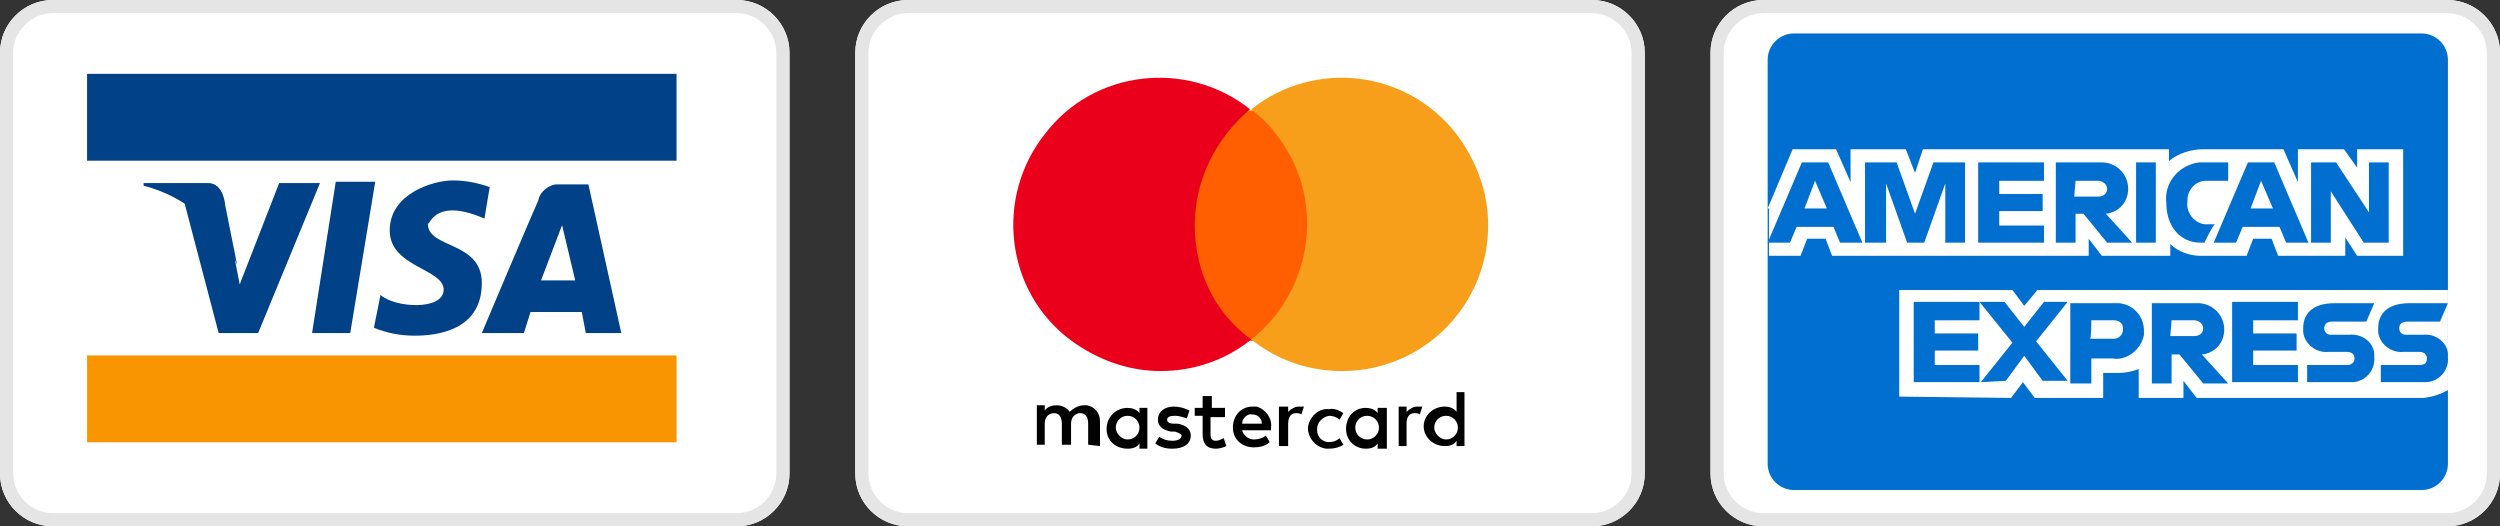 <?xml version="1.0" encoding="utf-8"?>
<!-- Generator: Adobe Illustrator 24.1.0, SVG Export Plug-In . SVG Version: 6.00 Build 0)  -->
<svg version="1.1" id="Layer_1" xmlns="http://www.w3.org/2000/svg" xmlns:xlink="http://www.w3.org/1999/xlink" x="0px" y="0px"
	 viewBox="0 0 190 40" style="enable-background:new 0 0 190 40;" xml:space="preserve">
<rect x="0" y="0" width="190" height="40" fill="#333333" stroke="none"/>
<style type="text/css">
	.st0{fill:#FFFFFF;}
	.st1{fill:none;stroke:#E5E5E5;}
	.st2{fill:#FF5F00;}
	.st3{fill:#EB001B;}
	.st4{fill:#F79E1B;}
	.st5{fill:#004187;}
	.st6{fill:#F99500;}
	.st7{fill-rule:evenodd;clip-rule:evenodd;fill:#016FD0;}
	.st8{fill-rule:evenodd;clip-rule:evenodd;fill:#FFFFFF;}
</style>
<g>
	<g id="mastercard" transform="translate(11 -1)">
		<g id="Rectangle_226" transform="translate(-10372 -4163)">
			<path class="st0" d="M10430,4164h52c2.2,0,4,1.8,4,4v32c0,2.2-1.8,4-4,4h-52c-2.2,0-4-1.8-4-4v-32
				C10426,4165.8,10427.8,4164,10430,4164z"/>
			<path class="st1" d="M10430,4164.5h52c1.9,0,3.5,1.6,3.5,3.5v32c0,1.9-1.6,3.5-3.5,3.5h-52c-1.9,0-3.5-1.6-3.5-3.5v-32
				C10426.5,4166.1,10428.1,4164.5,10430,4164.5z"/>
		</g>
		<g id="Group_360" transform="translate(-10360 -4157)">
			<path id="Path_106" d="M10432.6,4191.9v-1.9c0-0.6-0.4-1.1-1-1.2c-0.1,0-0.1,0-0.2,0c-0.4,0-0.8,0.2-1.1,0.5
				c-0.2-0.3-0.6-0.5-1-0.5c-0.3,0-0.7,0.1-0.9,0.4v-0.4h-0.6v3h0.6v-1.6c0-0.5,0.3-0.8,0.7-0.8c0.4,0,0.6,0.3,0.6,0.8v1.6h0.7v-1.6
				c0-0.4,0.2-0.7,0.6-0.8c0,0,0.1,0,0.1,0c0.4,0,0.6,0.3,0.6,0.8v1.6L10432.6,4191.9z M10442.2,4189h-1.1v-0.9h-0.7v0.9h-0.6v0.6
				h0.6v1.4c0,0.7,0.3,1.1,1,1.1c0.3,0,0.6-0.1,0.8-0.2l-0.2-0.6c-0.2,0.1-0.4,0.2-0.6,0.2c-0.3,0-0.4-0.2-0.4-0.5v-1.3h1.1V4189
				L10442.2,4189z M10447.7,4188.9c-0.3,0-0.6,0.2-0.8,0.4v-0.4h-0.7v3h0.7v-1.7c0-0.5,0.2-0.8,0.6-0.8c0.1,0,0.3,0,0.4,0.1l0.2-0.6
				C10448,4188.9,10447.9,4188.9,10447.7,4188.9L10447.7,4188.9z M10439.4,4189.2c-0.4-0.2-0.8-0.3-1.2-0.3c-0.7,0-1.2,0.4-1.2,1
				c0,0.5,0.4,0.8,1,0.9l0.3,0c0.3,0.1,0.5,0.2,0.5,0.3c0,0.2-0.2,0.4-0.7,0.4c-0.4,0-0.7-0.1-1-0.3l-0.3,0.5
				c0.4,0.3,0.8,0.4,1.3,0.4c0.9,0,1.4-0.4,1.4-1c0-0.5-0.4-0.8-1-0.9l-0.3,0c-0.3,0-0.5-0.1-0.5-0.3c0-0.2,0.2-0.3,0.6-0.3
				c0.3,0,0.6,0.1,0.9,0.2L10439.4,4189.2L10439.4,4189.2z M10456.7,4188.9c-0.3,0-0.6,0.2-0.8,0.4v-0.4h-0.6v3h0.6v-1.7
				c0-0.5,0.2-0.8,0.6-0.8c0.1,0,0.3,0,0.4,0.1l0.2-0.6C10457,4188.9,10456.8,4188.9,10456.7,4188.9L10456.7,4188.9z
				 M10448.4,4190.5c0,0.8,0.6,1.5,1.4,1.6c0.1,0,0.1,0,0.2,0c0.4,0,0.8-0.1,1.1-0.3l-0.3-0.5c-0.2,0.2-0.5,0.3-0.8,0.3
				c-0.5,0-0.9-0.4-0.9-0.9c0,0,0-0.1,0-0.1c0-0.5,0.4-0.9,0.9-1c0,0,0,0,0,0c0.3,0,0.6,0.1,0.8,0.3l0.3-0.5
				c-0.3-0.2-0.7-0.4-1.1-0.3c-0.8-0.1-1.5,0.6-1.6,1.4C10448.4,4190.3,10448.4,4190.4,10448.4,4190.5z M10454.4,4190.5v-1.5h-0.7
				v0.4c-0.2-0.3-0.6-0.4-0.9-0.4c-0.9,0-1.5,0.7-1.5,1.6c0,0.9,0.7,1.5,1.5,1.5c0.4,0,0.7-0.1,0.9-0.4v0.4h0.7V4190.5z
				 M10452,4190.5c0-0.5,0.4-0.9,0.9-0.9s0.9,0.4,0.9,0.9c0,0,0,0,0,0c0,0.5-0.4,0.9-0.9,0.9
				C10452.4,4191.4,10452,4191,10452,4190.5C10452,4190.5,10452,4190.5,10452,4190.5z M10444.2,4188.9c-0.9,0-1.5,0.7-1.5,1.6
				c0,0.9,0.7,1.5,1.6,1.5c0.4,0,0.9-0.1,1.2-0.4l-0.3-0.5c-0.2,0.2-0.6,0.3-0.9,0.3c-0.4,0-0.8-0.3-0.9-0.7h2.2v-0.2
				c0.1-0.7-0.4-1.4-1.1-1.6C10444.4,4188.9,10444.3,4188.9,10444.2,4188.9L10444.2,4188.9z M10444.2,4189.5c0.4,0,0.7,0.3,0.7,0.7
				c0,0,0,0,0,0h-1.5C10443.4,4189.8,10443.8,4189.4,10444.2,4189.5L10444.2,4189.5z M10460.3,4190.5v-2.7h-0.6v1.5
				c-0.2-0.3-0.6-0.4-0.9-0.4c-0.9,0-1.6,0.7-1.6,1.5s0.7,1.5,1.6,1.5c0.4,0,0.7-0.1,0.9-0.4v0.4h0.6V4190.5z M10458,4190.5
				c0-0.5,0.4-0.9,0.9-0.9s0.9,0.4,0.9,0.9c0,0,0,0,0,0c0,0.5-0.4,0.9-0.9,0.9C10458.4,4191.4,10458,4190.9,10458,4190.5
				C10458,4190.5,10458,4190.5,10458,4190.5z M10436.2,4190.5v-1.5h-0.6v0.4c-0.2-0.3-0.6-0.4-0.9-0.4c-0.9,0-1.6,0.7-1.6,1.6
				c0,0.9,0.7,1.5,1.6,1.5c0.4,0,0.7-0.1,0.9-0.4v0.4h0.6L10436.2,4190.5z M10433.8,4190.5c0-0.5,0.4-0.9,0.9-0.9s0.9,0.4,0.9,0.9
				c0,0,0,0,0,0c0,0.5-0.4,0.9-0.9,0.9C10434.2,4191.4,10433.8,4190.9,10433.8,4190.5C10433.8,4190.5,10433.8,4190.5,10433.8,4190.5
				z"/>
			<rect id="Rectangle_222" x="10439.2" y="4166.4" class="st2" width="9.8" height="17.5"/>
			<path id="Path_107" class="st3" d="M10439.8,4175.1c0-3.4,1.6-6.6,4.2-8.8c-4.8-3.8-11.9-3-15.6,1.9c-3.8,4.8-3,11.9,1.9,15.6
				c2,1.5,4.4,2.4,6.9,2.4c2.5,0,4.9-0.8,6.9-2.4C10441.3,4181.8,10439.8,4178.6,10439.8,4175.1z"/>
			<path id="Path_108" class="st4" d="M10462.1,4175.1c0,6.2-5,11.1-11.1,11.1c-2.5,0-4.9-0.8-6.9-2.4c4.8-3.8,5.7-10.9,1.8-15.7
				c-0.5-0.7-1.2-1.3-1.8-1.8c4.8-3.8,11.8-3,15.6,1.9C10461.2,4170.2,10462.1,4172.6,10462.1,4175.1z"/>
		</g>
	</g>
	<g id="visa" transform="translate(23 -1)">
		<g id="Rectangle_225" transform="translate(-10449 -4163)">
			<path class="st0" d="M10430,4164h52c2.2,0,4,1.8,4,4v32c0,2.2-1.8,4-4,4h-52c-2.2,0-4-1.8-4-4v-32
				C10426,4165.8,10427.8,4164,10430,4164z"/>
			<path class="st1" d="M10430,4164.5h52c1.9,0,3.5,1.6,3.5,3.5v32c0,1.9-1.6,3.5-3.5,3.5h-52c-1.9,0-3.5-1.6-3.5-3.5v-32
				C10426.5,4166.1,10428.1,4164.5,10430,4164.5z"/>
		</g>
		<g id="Group_361" transform="translate(-10451.582 -4197.388)">
			<path id="Path_109" class="st0" d="M10435.2,4204.7v26.5h44.8v-26.5H10435.2z"/>
			<path id="Path_110" class="st5" d="M10442.6,4213.8l2.6,9.9h3l4.7-11.4h-3.1l-3,7.7l-1.2-6.1L10442.6,4213.8L10442.6,4213.8z"/>
			<path id="Path_111" class="st5" d="M10454.1,4212.2l-1.8,11.5h2.9l1.9-11.5H10454.1z"/>
			<path id="Path_112" class="st5" d="M10465.4,4215l0.4-2.4c-0.9-0.3-1.8-0.5-2.8-0.5c-1.5,0-4.8,1-4.8,3.8c0,2.8,4.1,2.9,4.1,4.5
				c0,1.6-3.7,1.4-4.8,0.4l-0.5,2.5c1,0.4,2,0.6,3.1,0.6c1.5,0,5.1-0.3,5.1-4c0-3.2-4.1-2.6-4.1-4.5
				C10461.3,4215.4,10461.7,4213.4,10465.4,4215L10465.4,4215z"/>
			<path id="Path_113" class="st5" d="M10465.2,4223.7h3.2l0.5-1.6h3.9l0.3,1.6h2.7l-2.5-11.3h-2.5c-0.6,0.1-1.2,0.6-1.3,1.2
				C10469,4214.7,10465.2,4223.7,10465.2,4223.7L10465.2,4223.7z"/>
			<path id="Path_114" class="st0" d="M10472.3,4219.7h-2.6l1.6-4.2L10472.3,4219.7z"/>
			<path id="Path_115" class="st5" d="M10446.6,4218.5l-0.9-4.5c0,0-0.1-1.7-1.3-1.7h-4.9v0.2
				C10442.6,4213.3,10445.3,4215.5,10446.6,4218.5L10446.6,4218.5z"/>
			<rect id="Rectangle_223" x="10435.2" y="4225.4" class="st6" width="44.8" height="6.6"/>
			<rect id="Rectangle_224" x="10435.2" y="4204" class="st5" width="44.8" height="6.6"/>
		</g>
	</g>
	<g id="Rectangle_227" transform="translate(-10287 -4163)">
		<path class="st0" d="M10421,4163h52c2.2,0,4,1.8,4,4v32c0,2.2-1.8,4-4,4h-52c-2.2,0-4-1.8-4-4v-32
			C10417,4164.8,10418.8,4163,10421,4163z"/>
		<path class="st1" d="M10421,4163.5h52c1.9,0,3.5,1.6,3.5,3.5v32c0,1.9-1.6,3.5-3.5,3.5h-52c-1.9,0-3.5-1.6-3.5-3.5v-32
			C10417.5,4165.1,10419.1,4163.5,10421,4163.5z"/>
	</g>
	<g id="Mask_Group_3" transform="translate(0 -82)">
		<g id="Group_359" transform="translate(-10282.658 -4086.658)">
			<path id="Path_88" class="st7" d="M10419,4171.2h47.7c1.1,0,2,0.9,2,2l0,30.7c0,1.1-0.9,2-2,2h-47.7c-1.1,0-2-0.9-2-2l0-30.7
				C10417,4172.1,10417.9,4171.2,10419,4171.2z"/>
			<path id="Path_89" class="st8" d="M10427,4198.8v-8.1h8.6l0.9,1.2l1-1.2h31.2v7.6c-0.5,0.3-1.1,0.5-1.8,0.6h-17.3l-1-1.3v1.3
				h-3.4v-2.2c-0.5,0.2-1,0.3-1.5,0.3h-1.2v1.9h-5.2l-0.9-1.2l-0.9,1.2L10427,4198.8z"/>
			<path id="Path_90" class="st8" d="M10417,4184.5l1.9-4.5h3.3l1.1,2.5v-2.5h4.2l0.7,1.8l0.6-1.8h18.7v0.9c0.7-0.6,1.7-0.9,2.6-0.9
				l6.1,0l1.1,2.5v-2.5h3.5l1,1.4v-1.4h3.5v8.1h-3.5l-0.9-1.4v1.4h-5.1l-0.5-1.3h-1.4l-0.5,1.3h-3.5c-0.8,0-1.7-0.3-2.3-0.9v0.9
				h-5.2l-1-1.3v1.3h-19.5l-0.5-1.3h-1.4l-0.5,1.3h-2.4V4184.5L10417,4184.5z"/>
			<path id="Path_91" class="st7" d="M10419.6,4181l-2.6,6.1h1.7l0.5-1.2h2.8l0.5,1.2h1.7l-2.6-6.1H10419.6z M10420.6,4182.4
				l0.9,2.1h-1.7L10420.6,4182.4z"/>
			<path id="Path_92" class="st7" d="M10424.4,4187.1v-6.1l2.4,0l1.4,3.9l1.4-3.9h2.4v6.1h-1.5v-4.5l-1.6,4.5h-1.3l-1.6-4.5v4.5
				H10424.4z"/>
			<path id="Path_93" class="st7" d="M10433,4187.1v-6.1h5v1.4h-3.4v1h3.3v1.3h-3.3v1.1h3.4v1.3H10433z"/>
			<path id="Path_94" class="st7" d="M10438.9,4181v6.1h1.5v-2.2h0.6l1.8,2.2h1.9l-2-2.2c1-0.1,1.7-0.9,1.7-1.9c0-1.1-0.9-2-2-2
				c-0.1,0-0.1,0-0.2,0L10438.9,4181z M10440.4,4182.4h1.7c0.4,0,0.7,0.3,0.7,0.6c0,0.4-0.3,0.6-0.7,0.6h-1.8L10440.4,4182.4
				L10440.4,4182.4z"/>
			<path id="Path_95" class="st7" d="M10446.5,4187.1h-1.5v-6.1h1.5V4187.1z"/>
			<path id="Path_96" class="st7" d="M10450.2,4187.1h-0.3c-1.6,0-2.6-1.3-2.6-3c-0.2-1.5,0.9-2.9,2.5-3.1c0.2,0,0.4,0,0.5,0h1.7
				v1.4h-1.7c-0.8,0-1.4,0.7-1.4,1.5c0,0,0,0.1,0,0.1c-0.1,0.8,0.5,1.6,1.3,1.7c0.1,0,0.2,0,0.4,0h0.4
				C10450.8,4185.8,10450.2,4187.1,10450.2,4187.1z"/>
			<path id="Path_97" class="st7" d="M10453.5,4181l-2.6,6.1h1.7l0.5-1.2h2.8l0.5,1.2h1.7l-2.6-6.1H10453.5z M10454.5,4182.4
				l0.9,2.1h-1.7L10454.5,4182.4z"/>
			<path id="Path_98" class="st7" d="M10458.3,4187.1v-6.1h1.9l2.5,3.8v-3.8h1.5v6.1h-1.9l-2.5-3.9v3.9H10458.3z"/>
			<path id="Path_99" class="st7" d="M10428.1,4197.7v-6.1h5v1.4h-3.4v1h3.3v1.3h-3.3v1.1h3.4v1.3H10428.1z"/>
			<path id="Path_100" class="st7" d="M10452.3,4197.7v-6.1h5v1.4h-3.4v1h3.3v1.3h-3.3v1.1h3.4v1.3H10452.3z"/>
			<path id="Path_101" class="st7" d="M10433.2,4197.7l2.4-3l-2.5-3.1h1.9l1.5,1.9l1.5-1.9h1.8l-2.4,3l2.4,3h-1.9l-1.4-1.9l-1.4,1.9
				L10433.2,4197.7z"/>
			<path id="Path_102" class="st7" d="M10440,4191.7v6.1h1.6v-1.9h1.6c1.1,0.2,2.2-0.7,2.4-1.8c0-0.1,0-0.2,0-0.3
				c0-1.1-0.8-2-1.9-2.1c-0.1,0-0.2,0-0.2,0L10440,4191.7z M10441.6,4193h1.7c0.4,0,0.7,0.2,0.7,0.6c0,0,0,0.1,0,0.1
				c0,0.4-0.3,0.7-0.7,0.7c0,0,0,0-0.1,0h-1.7C10441.6,4194.4,10441.6,4193,10441.6,4193z"/>
			<path id="Path_103" class="st7" d="M10446.2,4191.7v6.1h1.5v-2.2h0.6l1.8,2.2h1.9l-2-2.2c1-0.1,1.7-0.9,1.7-1.9c0-1.1-0.9-2-2-2
				c-0.1,0-0.1,0-0.2,0H10446.2z M10447.7,4193h1.7c0.4,0,0.7,0.3,0.7,0.6c0,0.4-0.3,0.6-0.7,0.6h-1.8L10447.7,4193L10447.7,4193z"
				/>
			<path id="Path_104" class="st7" d="M10458,4197.7v-1.3h3c0.4,0,0.6-0.2,0.6-0.5c0-0.3-0.2-0.5-0.6-0.5h-1.4
				c-0.9,0.1-1.8-0.6-1.9-1.5c0-0.1,0-0.2,0-0.3c0-1,0.6-1.9,2.4-1.9h3l-0.6,1.4h-2.6c-0.5,0-0.6,0.3-0.6,0.5c0,0.3,0.2,0.5,0.5,0.5
				c0,0,0,0,0,0h1.4c0.9-0.1,1.8,0.5,1.9,1.4c0,0.1,0,0.2,0,0.3c0.1,1-0.7,1.9-1.7,1.9c-0.1,0-0.2,0-0.3,0L10458,4197.7z"/>
			<path id="Path_105" class="st7" d="M10463.6,4197.7v-1.3h2.9c0.5,0,0.6-0.2,0.6-0.5c0-0.3-0.2-0.5-0.6-0.5h-1.2
				c-0.9,0.1-1.8-0.6-1.9-1.5c0-0.1,0-0.2,0-0.3c0-1,0.6-1.9,2.4-1.9h2.9l-0.6,1.4h-2.5c-0.5,0-0.6,0.3-0.6,0.5
				c0,0.3,0.2,0.5,0.5,0.5c0,0,0,0,0,0h1.3c0.9-0.1,1.8,0.5,1.9,1.4c0,0.1,0,0.2,0,0.3c0.1,1-0.7,1.9-1.7,1.9c-0.1,0-0.2,0-0.3,0
				H10463.6z"/>
		</g>
	</g>
</g>
</svg>
